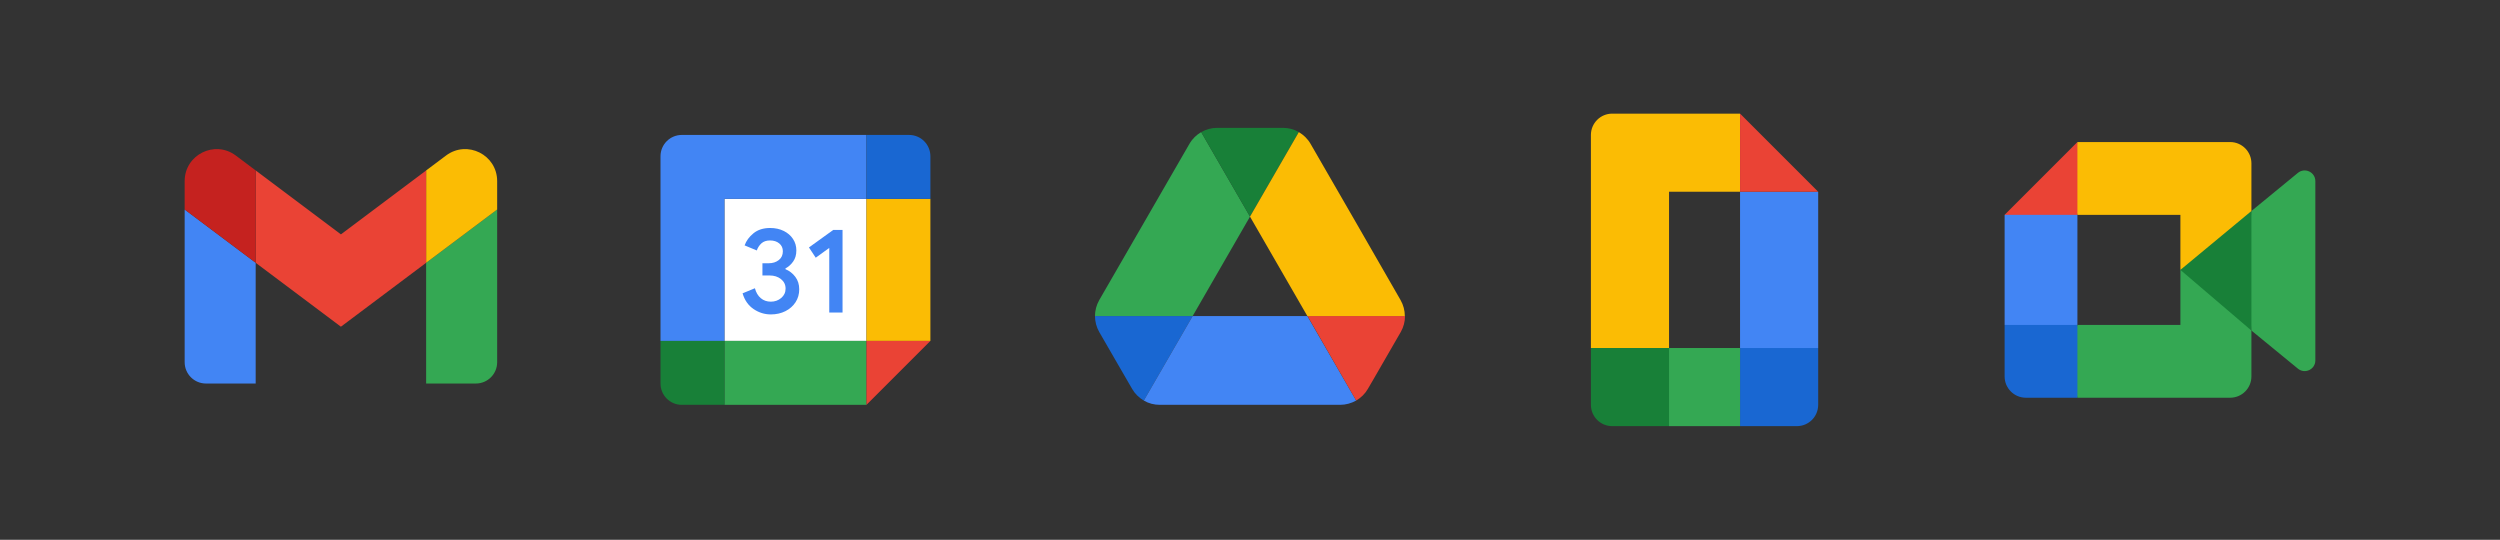 <?xml version="1.0" encoding="UTF-8"?>
<!-- Generator: Adobe Illustrator 26.0.1, SVG Export Plug-In . SVG Version: 6.00 Build 0)  -->
<svg xmlns="http://www.w3.org/2000/svg" xmlns:xlink="http://www.w3.org/1999/xlink" version="1.1" id="Layer_1" x="0px" y="0px" viewBox="0 0 704 152" xml:space="preserve">
<rect x="0" y="0" width="704" height="152" fill="#333333" stroke="none"/>
<g>
	<g>
		<path fill="#4285F4" d="M58,108h14V74L52,59v43C52,105.32,54.69,108,58,108z"></path>
		<path fill="#34A853" d="M120,108h14c3.32,0,6-2.68,6-6V59l-20,15V108z"></path>
		<path fill="#FBBC04" d="M120,48v26l20-15v-8c0-7.42-8.46-11.65-14.4-7.2L120,48z"></path>
		<path fill-rule="evenodd" clip-rule="evenodd" fill="#EA4335" d="M72,74V48l24,18l24-18v26L96,92L72,74z"></path>
		<path fill="#C5221F" d="M52,51v8l20,15V48l-5.6-4.2C60.47,39.35,52,43.58,52,51z"></path>
		<path fill="#FFFFFF" d="M244,56h-40v40h40V56z"></path>
		<path fill="#4285F4" d="M212.21,87.03c-1.49-1.01-2.53-2.49-3.1-4.43l3.47-1.43c0.32,1.2,0.87,2.13,1.65,2.79    c0.78,0.66,1.73,0.99,2.84,0.99c1.13,0,2.11-0.35,2.92-1.04s1.23-1.57,1.23-2.64c0-1.09-0.43-1.98-1.29-2.67    c-0.86-0.69-1.94-1.03-3.23-1.03h-2v-3.44h1.8c1.11,0,2.04-0.3,2.81-0.9c0.76-0.6,1.14-1.42,1.14-2.47c0-0.93-0.34-1.67-1.02-2.22    c-0.68-0.56-1.54-0.83-2.58-0.83c-1.02,0-1.83,0.27-2.43,0.81c-0.6,0.55-1.04,1.22-1.31,2.01l-3.43-1.43    c0.46-1.29,1.29-2.43,2.51-3.42c1.22-0.99,2.79-1.48,4.69-1.48c1.4,0,2.67,0.27,3.79,0.82s2,1.3,2.63,2.26    c0.64,0.96,0.95,2.04,0.95,3.24c0,1.23-0.29,2.26-0.89,3.11c-0.59,0.85-1.32,1.5-2.18,1.96v0.21c1.14,0.47,2.06,1.2,2.79,2.17    c0.73,0.98,1.09,2.14,1.09,3.5c0,1.36-0.35,2.58-1.04,3.64c-0.69,1.06-1.64,1.9-2.85,2.51c-1.21,0.61-2.58,0.92-4.1,0.92    C215.32,88.54,213.7,88.04,212.21,87.03z"></path>
		<path fill="#4285F4" d="M233.52,69.81l-3.81,2.76l-1.91-2.89l6.84-4.93h2.62V88h-3.74V69.81L233.52,69.81z"></path>
		<path fill="#34A853" d="M244,96h-40v18h40V96z"></path>
		<path fill="#4285F4" d="M244,38h-52c-3.32,0-6,2.69-6,6v52h18V56h40V38z"></path>
		<path fill="#188038" d="M186,96v12c0,3.32,2.68,6,6,6h12V96H186z"></path>
		<path fill="#FBBC04" d="M262,56h-18v40h18V56z"></path>
		<path fill="#1967D2" d="M262,56V44c0-3.31-2.68-6-6-6h-12v18H262z"></path>
		<path fill="#EA4335" d="M244,114l18-18h-18V114z"></path>
		<path fill="#1967D2" d="M314.95,102.85l3.85,6.65c0.8,1.4,1.95,2.5,3.3,3.3L335.85,89h-27.5c0,1.55,0.4,3.1,1.2,4.5L314.95,102.85    z"></path>
		<path fill="#34A853" d="M352,61l-13.75-23.8c-1.35,0.8-2.5,1.9-3.3,3.3l-25.4,44c-0.8,1.4-1.2,2.95-1.2,4.5h27.5L352,61z"></path>
		<path fill="#188038" d="M352,61l13.75-23.8c-1.35-0.8-2.9-1.2-4.5-1.2h-18.5c-1.6,0-3.15,0.45-4.5,1.2L352,61z"></path>
		<path fill="#4285F4" d="M368.15,89h-32.3l-13.75,23.8c1.35,0.8,2.9,1.2,4.5,1.2h50.8c1.6,0,3.15-0.45,4.5-1.2L368.15,89z"></path>
		<path fill="#EA4335" d="M381.9,112.8c1.35-0.8,2.5-1.9,3.3-3.3l1.6-2.75l7.65-13.25c0.8-1.4,1.2-2.95,1.2-4.5H368.2L381.9,112.8z"></path>
		<path fill="#FBBC04" d="M381.75,62.5l-12.7-22c-0.8-1.4-1.95-2.5-3.3-3.3L352,61l16.15,28h27.45c0-1.55-0.4-3.1-1.2-4.5    L381.75,62.5z"></path>
		<path fill="#188038" d="M470,98h-22v16c0,3.32,2.68,6,6,6h16V98z"></path>
		<path fill="#FBBC04" d="M470,32h-16c-3.32,0-6,2.69-6,6v16v22v22h22V76V54h20V32H470z"></path>
		<path fill="#1967D2" d="M512,98h-22v22h16c3.32,0,6-2.68,6-6V98z"></path>
		<path fill="#34A853" d="M490,98h-20v22h20V98z"></path>
		<path fill="#4285F4" d="M490,54v22v22h22V76V54H490z"></path>
		<path fill="#EA4335" d="M490,32v22h22L490,32z"></path>
		<path fill="#188038" d="M614,76l8.53,9.75L634,93.08l2-17.01l-2-16.64l-11.69,6.44L614,76z"></path>
		<path fill="#1967D2" d="M564.5,91.5V106c0,3.32,2.68,6,6,6H585l3-10.96l-3-9.54l-9.95-3L564.5,91.5z"></path>
		<path fill="#EA4335" d="M585,40l-20.5,20.5l10.55,3l9.95-3l2.95-9.42L585,40z"></path>
		<path fill="#4285F4" d="M585,60.5h-20.5v31H585V60.5z"></path>
		<path fill="#34A853" d="M647.09,48.68L634,59.42v33.66l13.15,10.78c1.97,1.54,4.85,0.14,4.85-2.36V51    C652,48.47,649.05,47.08,647.09,48.68z"></path>
		<path fill="#34A853" d="M614,76v15.5h-29V112h43c3.32,0,6-2.68,6-6V93.08L614,76z"></path>
		<path fill="#FBBC04" d="M628,40h-15.68H585v20.5h29V76l20-16.58V46C634,42.69,631.32,40,628,40z"></path>
	</g>
</g>
</svg>
